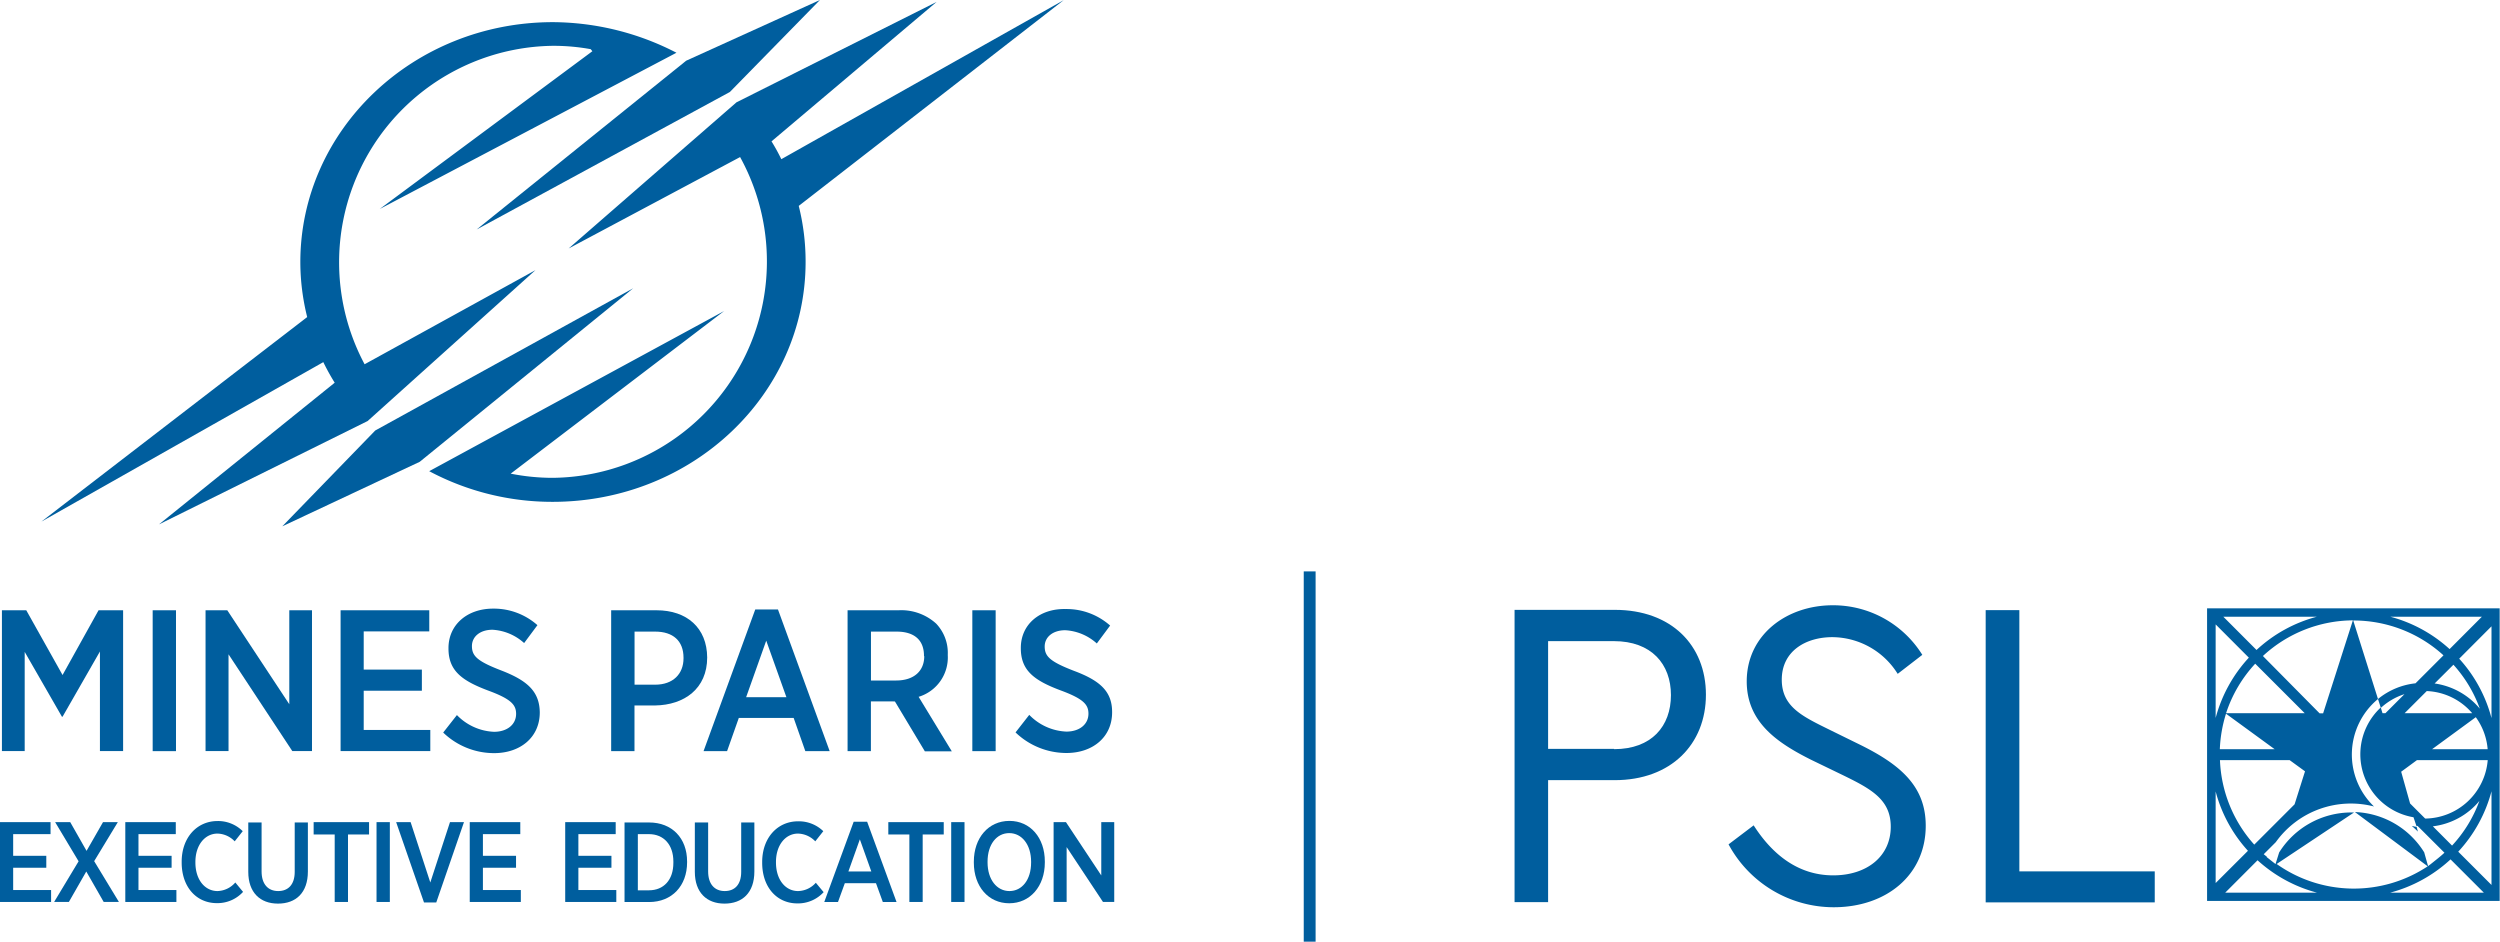 <?xml version="1.0" encoding="UTF-8"?>
<svg xmlns="http://www.w3.org/2000/svg" id="Calque_1" data-name="Calque 1" viewBox="0 0 364.51 137.3">
  <title>logo-header</title>
  <path d="M124.74,43.26a33.35,33.35,0,0,0-1-8.16l38.63-30L121.2,28.29a28.53,28.53,0,0,0-1.43-2.6L143.84,5.36,114.66,20,90.19,41.31l25-13.33A31.56,31.56,0,0,1,87.9,74.75a31.24,31.24,0,0,1-6.16-.61l31.12-23.71-43,23.35a38.15,38.15,0,0,0,18,4.47C108.24,78.25,124.74,62.59,124.74,43.26Z" transform="translate(-7.28 -5.08)" style="fill:#005e9e"></path>
  <path d="M54.42,57.88a32.81,32.81,0,0,0,1.66,3L30.46,81.54,60.88,66.47l24.47-22L60.44,58.19A31.57,31.57,0,0,1,87.9,11.76a30.36,30.36,0,0,1,5.51.49l.24.3-31,23,43.26-22.78a39.59,39.59,0,0,0-18-4.46c-20.35,0-36.84,15.67-36.84,35a33.21,33.21,0,0,0,1,8L13.32,81.13Z" transform="translate(-7.28 -5.08)" style="fill:#005e9e"></path>
  <polygon points="54.71 62.77 41.16 76.74 61.2 67.33 92.32 42.03 54.71 62.77" style="fill:#005e9e"></polygon>
  <polygon points="106.42 13.41 119.55 0 100.05 8.85 69.5 33.46 106.42 13.41" style="fill:#005e9e"></polygon>
  <polygon points="9.12 98.42 3.83 88.98 0.28 88.98 0.28 109.51 3.6 109.51 3.6 95.05 9.03 104.5 9.12 104.5 14.57 94.99 14.57 109.51 17.95 109.51 17.95 88.98 14.37 88.98 9.12 98.42" style="fill:#005e9e"></polygon>
  <rect x="22.26" y="88.98" width="3.4" height="20.54" style="fill:#005e9e"></rect>
  <polygon points="42.18 102.68 33.14 88.98 29.97 88.98 29.97 109.51 33.32 109.51 33.32 95.4 42.62 109.51 45.49 109.51 45.49 88.98 42.18 88.98 42.18 102.68" style="fill:#005e9e"></polygon>
  <polygon points="62.59 92.06 62.59 88.98 49.66 88.98 49.66 109.51 62.74 109.51 62.74 106.43 53.03 106.43 53.03 100.71 61.51 100.71 61.51 97.63 53.03 97.63 53.03 92.06 62.59 92.06" style="fill:#005e9e"></polygon>
  <path d="M80.35,102.83c-3.5-1.35-4.26-2.11-4.26-3.55v0c0-1.35,1.15-2.38,3-2.38a7.5,7.5,0,0,1,4.61,1.94l1.94-2.61a9.58,9.58,0,0,0-6.46-2.41c-3.81,0-6.51,2.38-6.51,5.75v.06c0,3.29,2,4.73,5.93,6.19,3.25,1.21,3.93,2.06,3.93,3.35v0c0,1.52-1.27,2.61-3.23,2.61a8,8,0,0,1-5.4-2.44l-2,2.55a10.69,10.69,0,0,0,7.42,3c3.84,0,6.66-2.32,6.66-5.93v-.06C85.92,105.88,84.16,104.3,80.35,102.83Z" transform="translate(-7.28 -5.08)" style="fill:#005e9e"></path>
  <path d="M103,94.06H96.39V114.6h3.4v-6.66h3c4.25-.06,7.6-2.44,7.6-7v0C110.36,96.64,107.45,94.06,103,94.06Zm3.94,7c0,2.29-1.53,3.85-4.14,3.85h-3V97.17h3c2.61,0,4.14,1.35,4.14,3.81Z" transform="translate(-7.28 -5.08)" style="fill:#005e9e"></path>
  <path d="M115,109.76h8l1.7,4.84h3.55l-7.54-20.66H117.4l-7.54,20.66h3.43Zm4-11.27,2.94,8.24h-5.87Z" transform="translate(-7.28 -5.08)" style="fill:#005e9e"></path>
  <path d="M145.47,100.63v-.12a6.19,6.19,0,0,0-1.7-4.51,7.56,7.56,0,0,0-5.48-1.94h-7.43V114.6h3.4v-7.25h3.29a.51.51,0,0,0,.21,0l4.37,7.28h3.93l-4.84-7.95A6,6,0,0,0,145.47,100.63Zm-3.43.12c0,2.14-1.47,3.55-4.11,3.55h-3.66V97.17H138c2.55,0,4,1.2,4,3.52v.06Z" transform="translate(-7.28 -5.08)" style="fill:#005e9e"></path>
  <rect x="141.77" y="88.98" width="3.4" height="20.54" style="fill:#005e9e"></rect>
  <path d="M156.12,99.54v.06c0,3.29,2,4.73,5.93,6.19,3.25,1.21,3.93,2.06,3.93,3.35v0c0,1.52-1.27,2.61-3.23,2.61a8,8,0,0,1-5.4-2.44l-2,2.56a10.72,10.72,0,0,0,7.42,3c3.84,0,6.66-2.32,6.66-5.93v-.05c0-3-1.76-4.58-5.57-6-3.49-1.35-4.26-2.11-4.26-3.55v0c0-1.35,1.15-2.37,3-2.37a7.48,7.48,0,0,1,4.6,1.93l1.94-2.61a9.58,9.58,0,0,0-6.46-2.41C158.82,93.79,156.12,96.17,156.12,99.54Z" transform="translate(-7.28 -5.08)" style="fill:#005e9e"></path>
  <rect x="190.09" y="83.31" width="1.73" height="53.99" style="fill:#005e9e"></rect>
  <path d="M242.74,94H228.11v42.61H233V118.83h9.71c8.2,0,13.3-5.23,13.3-12.46S250.94,94,242.74,94Zm-.12,20.27H233V98.56h9.59c5.49,0,8.32,3.36,8.32,7.87S248.11,114.31,242.62,114.31Z" transform="translate(-7.28 -5.08)" style="fill:#005e9e"></path>
  <path d="M278.35,113.6l-4.6-2.26c-3.79-1.87-6.68-3.29-6.68-7.16,0-4.2,3.53-6.2,7.37-6.2a11.3,11.3,0,0,1,9.53,5.35l3.59-2.77a15.32,15.32,0,0,0-13.05-7.23c-6.75,0-12.55,4.33-12.55,11.1,0,6,4.54,9,9.39,11.43l4.67,2.26c4.1,2,6.94,3.55,6.94,7.49,0,4.33-3.47,7.1-8.39,7.1-5.36,0-9.08-3.35-11.6-7.29l-3.66,2.77a17.42,17.42,0,0,0,15.32,9.17c7.7,0,13.43-4.71,13.43-11.88C288.06,119.74,284.41,116.57,278.35,113.6Z" transform="translate(-7.28 -5.08)" style="fill:#005e9e"></path>
  <polygon points="294.43 88.96 289.52 88.96 289.52 131.57 314.17 131.57 314.17 127.05 294.43 127.05 294.43 88.96" style="fill:#005e9e"></polygon>
  <path d="M329.08,93.78v41.31l0,0,0,0v1.35h1.35l0,0,0,0h41.31V93.78ZM369.15,95l-4.71,4.72A20.69,20.69,0,0,0,355.79,95Zm-8.29,29.41-2.18-2.18-1.3-4.63,2.3-1.69H370A9.27,9.27,0,0,1,360.86,124.43Zm7.94-2.59a19.34,19.34,0,0,1-4,6.55L362,125.56A10.43,10.43,0,0,0,368.8,121.84Zm-13.72-12.75h-.42l-.24-.78a9.27,9.27,0,0,1,3.44-2Zm2.8,0,3.23-3.23a9.2,9.2,0,0,1,6.63,3.23Zm4,5.25,6.38-4.67a9.15,9.15,0,0,1,1.73,4.67Zm.4-9.61L365,102a19.35,19.35,0,0,1,3.85,6.41A10.47,10.47,0,0,0,362.24,104.73Zm-23.34,9.61h-8a19.8,19.8,0,0,1,.9-5.18Zm-7.09-5.25a19.5,19.5,0,0,1,4.25-7.22l7.22,7.22Zm9.27,6.84,2.24,1.63-1.52,4.81-5.88,5.88a19.51,19.51,0,0,1-5-12.32Zm-3.9-15.18a19.48,19.48,0,0,1,13.12-5.2L346,109.09h-.51ZM345.09,95a20.69,20.69,0,0,0-8.8,4.85L331.45,95Zm-14.76,1.12,4.84,4.85a20.81,20.81,0,0,0-4.84,8.79Zm0,37.71V120.48a20.67,20.67,0,0,0,4.71,8.65Zm1.4,1.4,4.71-4.72a20.8,20.8,0,0,0,8.65,4.72Zm7.42-4.13,11.36-7.56c-.13,0-.26,0-.39,0a12.43,12.43,0,0,0-10.53,5.83l-.53,1.69-.27-.21,0,0-1-.79,0-.07-.45-.36,1.76-1.76a13.45,13.45,0,0,1,14.32-5.2A10.5,10.5,0,0,1,354,107l-3.61-11.45h.05a19.45,19.45,0,0,1,13.11,5.08l-4.08,4.08A10.36,10.36,0,0,0,354,107l.4,1.24a9.31,9.31,0,0,0,4.78,16l.42,1.26.17,0,3.92,3.91c-.34.32-.69.61-1.05.9v0l-1,.8,0,0-.34.25-.56-2a12.42,12.42,0,0,0-10.1-5.88l10.61,7.91a19.46,19.46,0,0,1-22.06-.36Zm16.64,4.13a20.81,20.81,0,0,0,8.79-4.85l4.85,4.85Zm14.76-1.12-4.85-4.85a20.73,20.73,0,0,0,4.85-8.81Zm0-24.33a20.64,20.64,0,0,0-4.71-8.66l4.71-4.72Z" transform="translate(-7.28 -5.08)" style="fill:#005e9e"></path>
  <path d="M359.63,125.63c-.24,0-.46-.09-.7-.13.31.26.6.55.89.83Z" transform="translate(-7.28 -5.08)" style="fill:#005e9e"></path>
  <polygon points="1.92 126.52 6.75 126.52 6.75 124.78 1.92 124.78 1.92 121.62 7.37 121.62 7.37 119.87 0 119.87 0 131.51 7.45 131.51 7.45 129.77 1.92 129.77 1.92 126.52" style="fill:#005e9e"></polygon>
  <polygon points="17.18 119.87 15.02 119.87 12.62 124.06 10.24 119.87 8.04 119.87 11.46 125.58 7.89 131.51 10.04 131.51 12.58 127.07 15.12 131.51 17.34 131.51 13.73 125.56 17.18 119.87" style="fill:#005e9e"></polygon>
  <polygon points="20.19 126.52 25.02 126.52 25.02 124.78 20.19 124.78 20.19 121.62 25.63 121.62 25.63 119.87 18.27 119.87 18.27 131.51 25.72 131.51 25.72 129.77 20.19 129.77 20.19 126.52" style="fill:#005e9e"></polygon>
  <path d="M39,135c-1.84,0-3.23-1.64-3.23-4.17v-.07c0-2.47,1.39-4.14,3.23-4.14a3.59,3.59,0,0,1,2.5,1.13l1.17-1.48A5.1,5.1,0,0,0,39,124.79c-3,0-5.23,2.41-5.23,5.93v.12c0,3.56,2.14,5.92,5.13,5.92a5.05,5.05,0,0,0,3.82-1.64l-1.13-1.37A3.57,3.57,0,0,1,39,135Z" transform="translate(-7.28 -5.08)" style="fill:#005e9e"></path>
  <path d="M50.25,132.2c0,1.85-.94,2.8-2.41,2.8s-2.42-1-2.42-2.86V125H43.48v7.2c0,3,1.72,4.63,4.33,4.63s4.36-1.57,4.36-4.69V125H50.25v7.25Z" transform="translate(-7.28 -5.08)" style="fill:#005e9e"></path>
  <polygon points="45.73 121.67 48.8 121.67 48.8 131.51 50.74 131.51 50.74 121.67 53.81 121.67 53.81 119.87 45.73 119.87 45.73 121.67" style="fill:#005e9e"></polygon>
  <rect x="54.9" y="119.87" width="1.94" height="11.64" style="fill:#005e9e"></rect>
  <polygon points="62.74 128.67 59.87 119.87 57.76 119.87 61.82 131.58 63.61 131.58 67.65 119.87 65.61 119.87 62.74 128.67" style="fill:#005e9e"></polygon>
  <polygon points="70.41 126.52 75.24 126.52 75.24 124.78 70.41 124.78 70.41 121.62 75.86 121.62 75.86 119.87 68.49 119.87 68.49 131.51 75.94 131.51 75.94 129.77 70.41 129.77 70.41 126.52" style="fill:#005e9e"></polygon>
  <polygon points="84.33 126.52 89.15 126.52 89.15 124.78 84.33 124.78 84.33 121.62 89.77 121.62 89.77 119.87 82.41 119.87 82.41 131.51 89.86 131.51 89.86 129.77 84.33 129.77 84.33 126.52" style="fill:#005e9e"></polygon>
  <path d="M101.92,125H98.34V136.6h3.58c3.34,0,5.54-2.37,5.54-5.78v-.13C107.46,127.28,105.26,125,101.92,125Zm3.54,5.89c0,2.5-1.42,4-3.56,4h-1.62V126.7h1.62c2.14,0,3.56,1.53,3.56,4Z" transform="translate(-7.28 -5.08)" style="fill:#005e9e"></path>
  <path d="M115.35,132.2c0,1.85-.93,2.8-2.4,2.8s-2.42-1-2.42-2.86V125h-1.94v7.2c0,3,1.72,4.63,4.32,4.63s4.36-1.57,4.36-4.69V125h-1.92v7.25Z" transform="translate(-7.28 -5.08)" style="fill:#005e9e"></path>
  <path d="M123.64,135c-1.83,0-3.22-1.64-3.22-4.17v-.07c0-2.47,1.39-4.14,3.22-4.14a3.61,3.61,0,0,1,2.51,1.13l1.17-1.48a5.13,5.13,0,0,0-3.68-1.44c-3,0-5.23,2.41-5.23,5.93v.12c0,3.56,2.14,5.92,5.13,5.92a5.07,5.07,0,0,0,3.83-1.64l-1.14-1.37A3.56,3.56,0,0,1,123.64,135Z" transform="translate(-7.28 -5.08)" style="fill:#005e9e"></path>
  <path d="M131.75,124.89l-4.29,11.71h2l1-2.75h4.54l1,2.75h2l-4.29-11.71Zm-.77,7.25,1.67-4.68,1.67,4.68Z" transform="translate(-7.28 -5.08)" style="fill:#005e9e"></path>
  <polygon points="129.52 121.67 132.59 121.67 132.59 131.51 134.53 131.51 134.53 121.67 137.6 121.67 137.6 119.87 129.52 119.87 129.52 121.67" style="fill:#005e9e"></polygon>
  <rect x="138.69" y="119.87" width="1.94" height="11.64" style="fill:#005e9e"></rect>
  <path d="M154.46,124.77c-3.06,0-5.19,2.48-5.19,5.94v.16c0,3.45,2.12,5.91,5.16,5.91s5.19-2.48,5.19-5.94v-.16C159.62,127.23,157.5,124.77,154.46,124.77Zm3.16,6.07c0,2.51-1.32,4.16-3.16,4.16s-3.19-1.68-3.19-4.18v-.11c0-2.51,1.32-4.16,3.16-4.16s3.19,1.68,3.19,4.17v.12Z" transform="translate(-7.28 -5.08)" style="fill:#005e9e"></path>
  <polygon points="160.57 127.64 155.42 119.87 153.62 119.87 153.62 131.51 155.52 131.51 155.52 123.51 160.82 131.51 162.46 131.51 162.46 119.87 160.57 119.87 160.57 127.64" style="fill:#005e9e"></polygon>
</svg>
